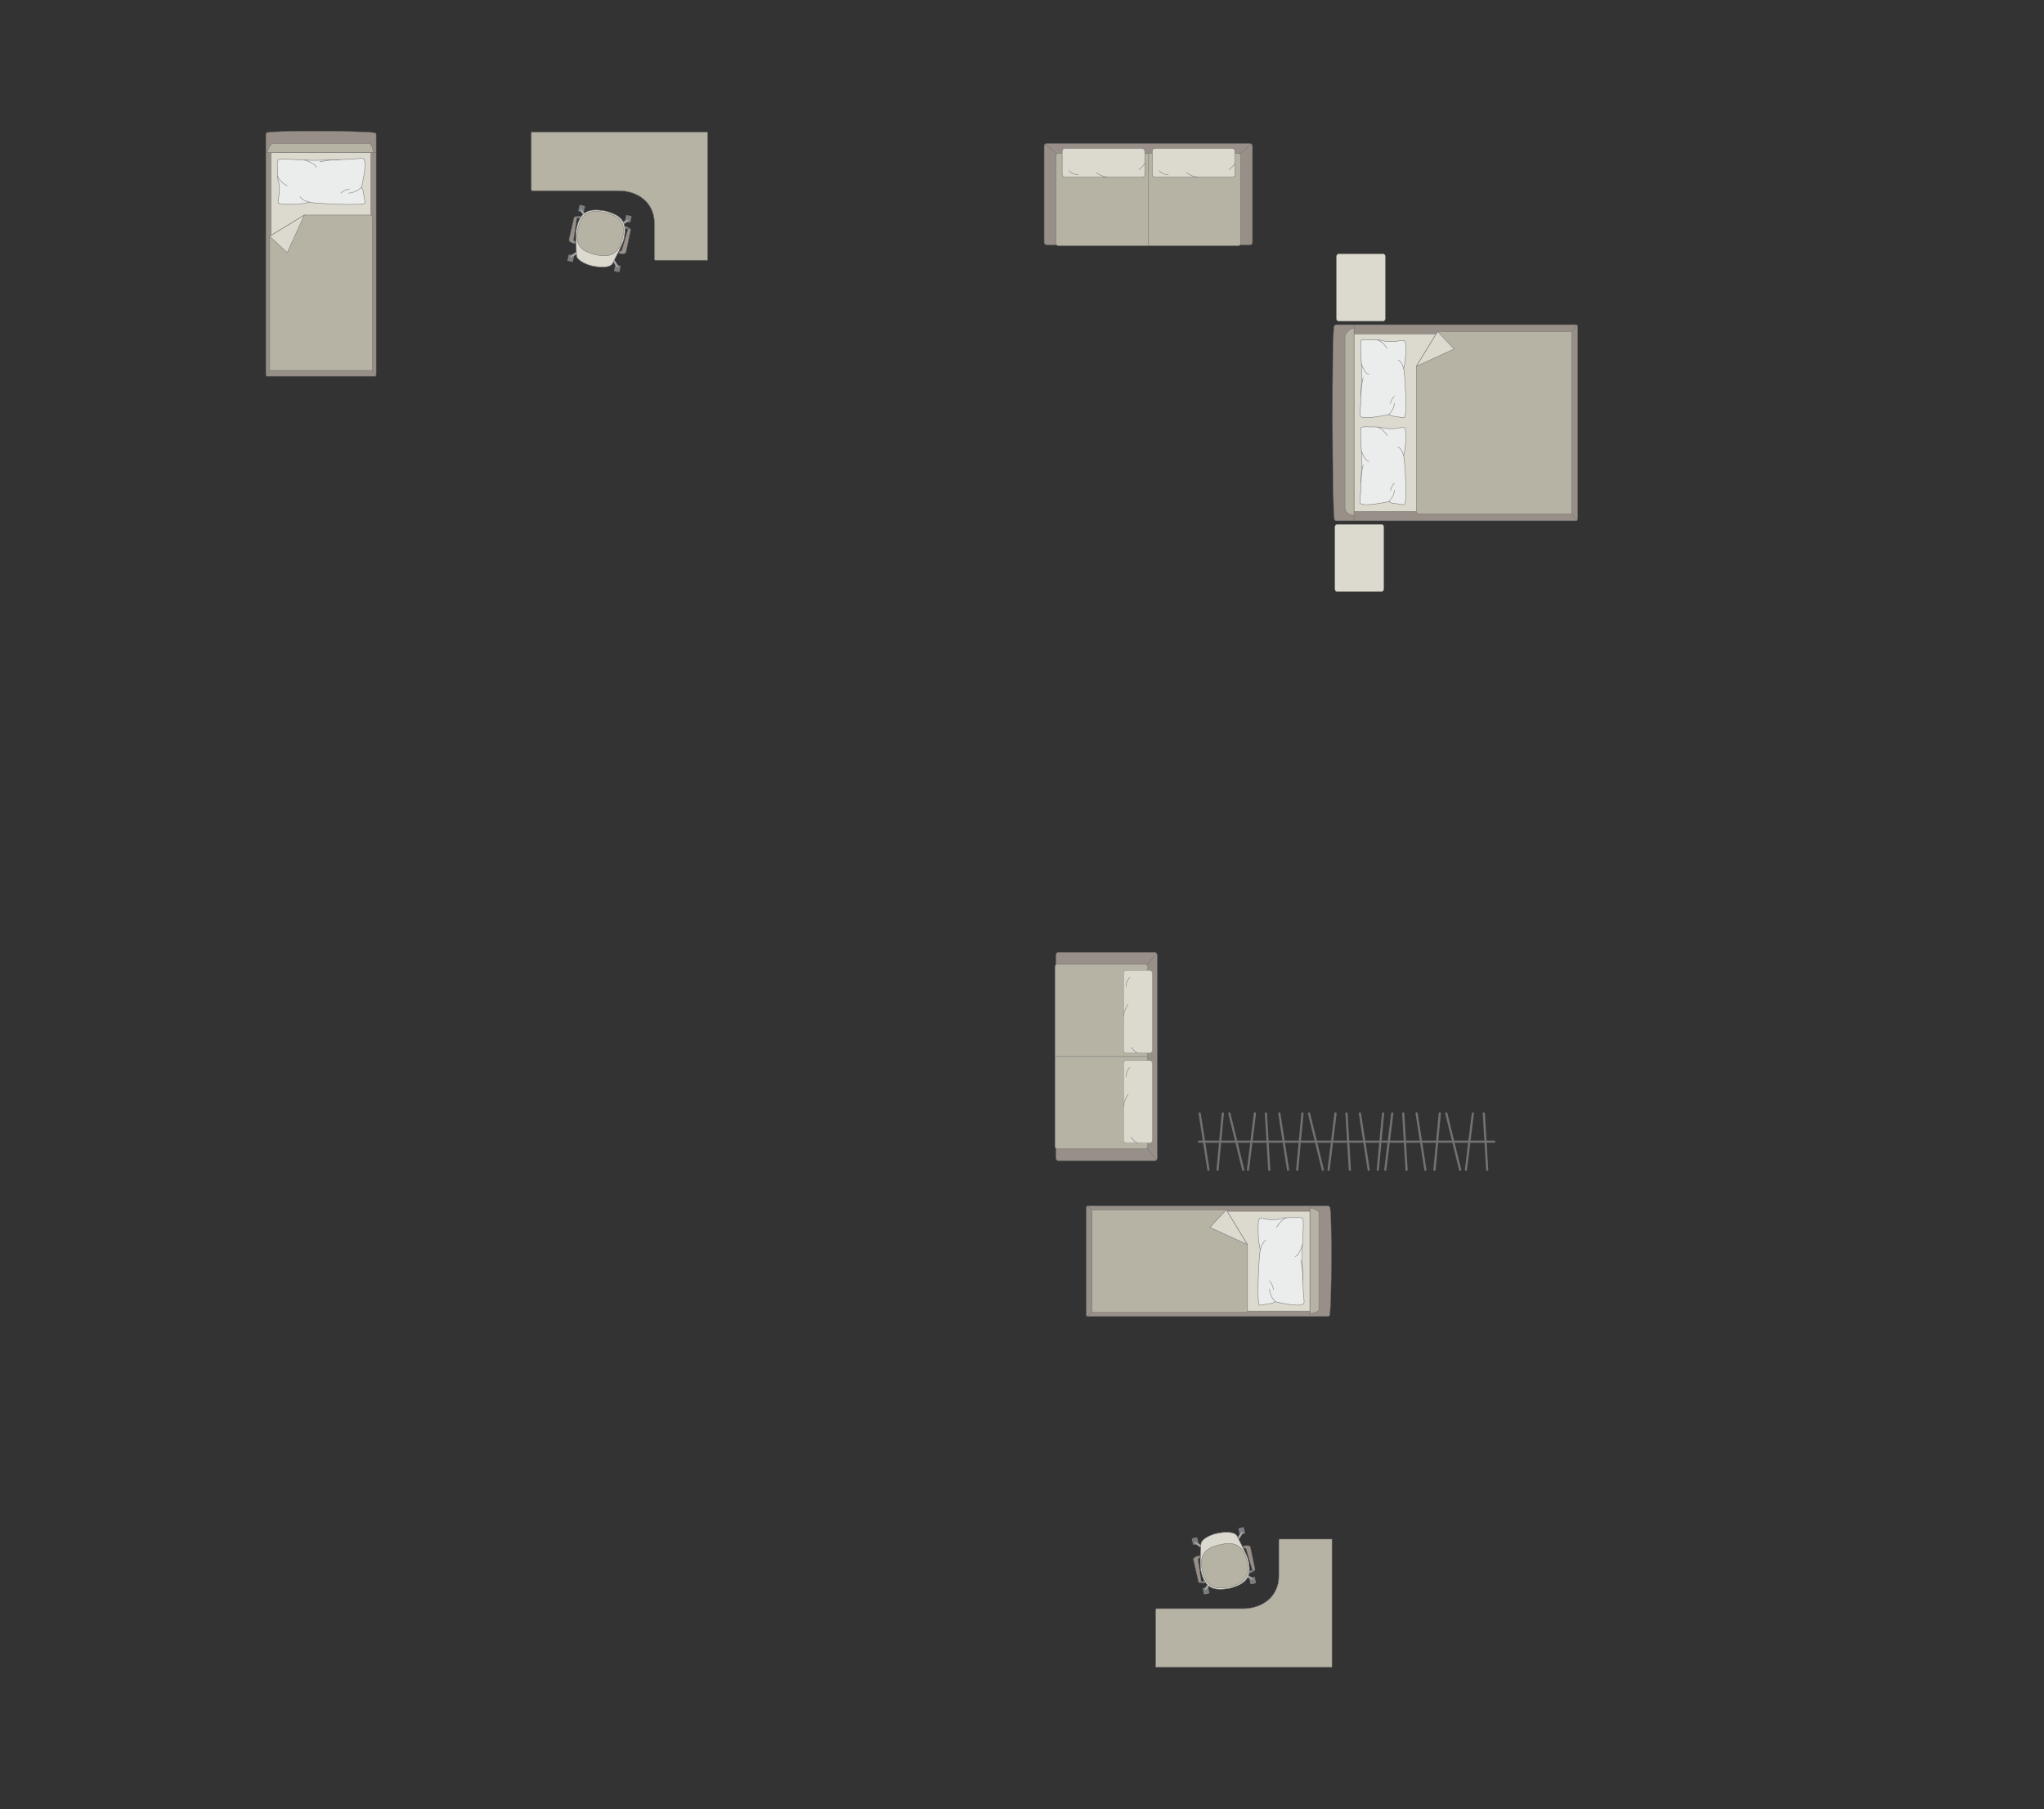 <?xml version="1.0" encoding="UTF-8"?>
<!DOCTYPE svg PUBLIC "-//W3C//DTD SVG 1.1//EN" "http://www.w3.org/Graphics/SVG/1.1/DTD/svg11.dtd">
<!-- Creator: CorelDRAW -->
<svg xmlns="http://www.w3.org/2000/svg" xml:space="preserve" width="166.858mm" height="147.667mm" version="1.1" style="shape-rendering:geometricPrecision; text-rendering:geometricPrecision; image-rendering:optimizeQuality; fill-rule:evenodd; clip-rule:evenodd"
viewBox="0 0 17129.6 15159.52"
 xmlns:xlink="http://www.w3.org/1999/xlink"
 xmlns:xodm="http://www.corel.com/coreldraw/odm/2003">
 <rect x="0" y="0" width="17129.6" height="15159.52" fill="#333333" stroke="none"/>
 <defs>
  <style type="text/css">
   <![CDATA[
    .str0 {stroke:#727271;stroke-width:3.61;stroke-miterlimit:22.926}
    .str1 {stroke:#727271;stroke-width:3.61;stroke-linejoin:round;stroke-miterlimit:22.926}
    .str3 {stroke:#727271;stroke-width:3.61;stroke-linecap:round;stroke-miterlimit:22.926}
    .str2 {stroke:#727271;stroke-width:3.61;stroke-linecap:round;stroke-linejoin:round;stroke-miterlimit:22.926}
    .str4 {stroke:#727271;stroke-width:18.1;stroke-linecap:round;stroke-linejoin:round;stroke-miterlimit:22.926}
    .fil2 {fill:none}
    .fil4 {fill:#EBECEC}
    .fil0 {fill:#DCD9CF}
    .fil3 {fill:#B6B3A5}
    .fil6 {fill:#AAAEB1}
    .fil1 {fill:#989088}
    .fil5 {fill:#7C7D7E}
   ]]>
  </style>
 </defs>
 <g id="мебель">
  <rect class="fil0 str0" transform="matrix(1.29034E-14 -0.487 0.405 1.07249E-14 11199.4 2691.32)" width="1158.92" height="1014.05" rx="45.05" ry="45.05"/>
  <rect class="fil0 str0" transform="matrix(1.29034E-14 -0.487 0.405 1.07249E-14 11186.5 4957.29)" width="1158.92" height="1014.05" rx="45.05" ry="45.05"/>
  <g id="_2430729798944">
   <g>
    <path class="fil1 str0" d="M11182.91 4348.56c-17.75,-70.26 -22.57,-1544.67 -1.97,-1613.7 0,-7.82 10.41,-14.22 18.15,-14.22l2007.43 0c7.75,0 14.11,6.4 14.11,14.22l0 1614.12c0,7.82 -6.35,14.22 -14.11,14.22l-1859.32 0 -148.11 0c-7.75,0 -16.18,-6.82 -16.18,-14.64z"/>
    <line class="fil2 str0" x1="11347.02" y1="4363.2" x2="11347.02" y2= "2720.64" />
    <polygon class="fil0 str0" points="11347.02,2797.97 13156.08,2797.97 13156.08,4284.82 11347.02,4284.82 "/>
    <line class="fil2 str0" x1="13216.02" y1="4359.46" x2="13156.08" y2= "4284.82" />
    <line class="fil2 str0" x1="13156.08" y1="2797.97" x2="13215.33" y2= "2723.79" />
    <path class="fil3 str0" d="M11347.02 4317.51c-34.5,-0.38 -74.03,-21.31 -75.53,-58.21l0 -1436.87c0.57,-42.48 75.53,-88.85 75.53,-68.31l0 1563.39z"/>
    <path class="fil3 str0" d="M12048.09 2777.64l1124.46 0 0 1527.32 -1278.66 0c-11.66,0.06 -23.32,-8.96 -23.69,-20.13 0,-494.96 0,-721.46 0,-1216.43 27.88,-45.57 169.87,-277.66 177.89,-290.76z"/>
    <polygon class="fil0 str1" points="12048.1,2777.65 12185.53,2924.22 11870.21,3068.4 "/>
   </g>
   <g>
    <path class="fil4 str2" d="M11397.32 3483.66c-4.45,-8.12 2.69,-59.68 5.37,-89.6 0,0 10.33,-249.36 9.05,-273.79 2.61,-30.93 -18.04,-244.05 -4.9,-266.45 4.45,-12.06 82.98,-6.11 82.98,-6.11 0,0 62.79,-4.14 99.05,7.28 36.27,11.43 102.21,6.29 102.21,6.29 0,0 69.95,-11.94 72.93,-8.96 12.92,1.63 15.35,33.16 15.35,33.16 0,0 9.1,114.03 -16.78,203.3 10.71,15.36 33.68,418.82 5.07,411.22l-103.29 -14.63 -25.46 -12.27c0,0 -226.92,50.86 -241.58,10.56z"/>
    <path class="fil2 str2" d="M11472.02 3136.52c-38.07,-5.76 -62.46,-89.18 -62.46,-89.18"/>
    <path class="fil2 str2" d="M11625.9 2919.59c-42.56,-65.2 -82.3,-69.94 -82.3,-69.94"/>
    <path class="fil2 str2" d="M11716.78 3016.89c34.57,14.76 45.8,71.87 45.8,71.87"/>
    <path class="fil2 str2" d="M11638.9 3473.09c46.77,-46.68 47.76,-95.11 47.76,-95.11"/>
    <path class="fil2 str2" d="M11651.88 3383.02c11.76,-50.16 34.79,-63.42 34.79,-63.42"/>
    <path class="fil2 str2" d="M11405.84 3315.06c-0.32,-88.99 18.64,-151.01 18.64,-151.01"/>
   </g>
   <g>
    <path class="fil4 str2" d="M11397.32 4212.97c-4.45,-8.12 2.69,-59.68 5.37,-89.6 0,0 10.33,-249.36 9.05,-273.79 2.61,-30.93 -18.04,-244.05 -4.9,-266.45 4.45,-12.06 82.98,-6.11 82.98,-6.11 0,0 62.79,-4.14 99.05,7.28 36.27,11.43 102.21,6.29 102.21,6.29 0,0 69.95,-11.94 72.93,-8.96 12.92,1.63 15.35,33.16 15.35,33.16 0,0 9.1,114.03 -16.78,203.3 10.71,15.36 33.68,418.82 5.07,411.22l-103.29 -14.63 -25.46 -12.27c0,0 -226.92,50.86 -241.58,10.56z"/>
    <path class="fil2 str2" d="M11472.02 3865.84c-38.07,-5.76 -62.46,-89.18 -62.46,-89.18"/>
    <path class="fil2 str2" d="M11625.9 3648.91c-42.56,-65.2 -82.3,-69.94 -82.3,-69.94"/>
    <path class="fil2 str2" d="M11716.78 3746.21c34.57,14.76 45.8,71.87 45.8,71.87"/>
    <path class="fil2 str2" d="M11638.9 4202.41c46.77,-46.68 47.76,-95.11 47.76,-95.11"/>
    <path class="fil2 str2" d="M11651.88 4112.34c11.76,-50.16 34.79,-63.42 34.79,-63.42"/>
    <path class="fil2 str2" d="M11405.84 4044.38c-0.32,-88.99 18.64,-151.01 18.64,-151.01"/>
   </g>
  </g>
  <g id="_2430729816128">
   <rect class="fil1 str0" x="8750.79" y="1202.95" width="1745.22" height="847.97" rx="21.83" ry="17.82"/>
   <rect class="fil3 str0" x="8850.05" y="1283.64" width="1546.97" height="775.49" rx="21.32" ry="17.42"/>
   <line class="fil2 str0" x1="9623.53" y1="1283.64" x2="9623.53" y2= "2059.14" />
   <line class="fil2 str0" x1="10489.29" y1="1207.04" x2="10389.81" y2= "1288.03" />
   <line class="fil2 str0" x1="8757.91" y1="1207.06" x2="8857.22" y2= "1288.06" />
   <g>
    <rect class="fil0 str3" x="9656.6" y="1242.74" width="692.65" height="241.97" rx="24" ry="22.36"/>
    <path class="fil2 str3" d="M9941.89 1446.28c0,0 35.89,30.4 97.54,38.44"/>
    <path class="fil2 str3" d="M10349.25 1368.44c0,0 -21.38,37.62 -49.54,51.7"/>
    <path class="fil2 str3" d="M9792.4 1464.2c0,0 -53.7,-0.61 -76.6,-33.95"/>
   </g>
   <g>
    <rect class="fil0 str3" x="8901.45" y="1242.74" width="692.65" height="241.97" rx="24" ry="22.36"/>
    <path class="fil2 str3" d="M9186.74 1446.28c0,0 35.9,30.4 97.55,38.44"/>
    <path class="fil2 str3" d="M9594.1 1368.44c0,0 -21.38,37.62 -49.54,51.7"/>
    <path class="fil2 str3" d="M9037.26 1464.2c0,0 -53.7,-0.61 -76.6,-33.95"/>
   </g>
  </g>
  <g id="_2430729826016">
   <rect class="fil5 str1" transform="matrix(0.059 0.013 0.013 -0.059 4845.58 1768.82)" width="778.64" height="891.83" rx="38.52" ry="38.52"/>
   <rect class="fil5 str1" transform="matrix(0.059 0.013 0.013 -0.059 5236.05 1854.49)" width="778.64" height="891.83" rx="38.52" ry="38.52"/>
   <rect class="fil5 str1" transform="matrix(0.059 0.013 0.013 -0.059 4754.3 2184.9)" width="778.64" height="891.83" rx="38.52" ry="38.52"/>
   <rect class="fil5 str1" transform="matrix(0.059 0.013 0.013 -0.059 5144.77 2270.56)" width="778.64" height="891.83" rx="38.52" ry="38.52"/>
   <rect class="fil5 str1" transform="matrix(0.05 0.011 0.011 -0.051 4859.99 1771.99)" width="348.58" height="1041.22"/>
   <rect class="fil5 str1" transform="matrix(0.05 0.011 0.011 -0.051 5250.45 1857.65)" width="348.58" height="1041.22"/>
   <rect class="fil5 str1" transform="matrix(0.05 0.011 0.011 -0.051 5159.17 2273.72)" width="348.58" height="1041.22"/>
   <rect class="fil5 str1" transform="matrix(0.05 0.011 0.011 -0.051 4768.71 2188.06)" width="348.58" height="1041.22"/>
   <path class="fil6 str0" d="M4778.8 2153.78l0 0c2.46,3.85 8.2,4.57 12.8,1.67l57.59 -36.29c4.6,-2.9 6.04,-8.89 3.57,-12.74l0 0c-2.46,-3.85 -8.5,-5.03 -13.06,-2.07l-57.07 37.1c-4.56,2.97 -6.3,8.48 -3.84,12.33z"/>
   <path class="fil6 str0" d="M5179.83 2241.76l0 0c-3.85,2.46 -9.37,0.72 -12.33,-3.84l-37.11 -57.06c-2.97,-4.56 -1.77,-10.6 2.08,-13.07l0 0c3.85,-2.46 9.83,-1.02 12.73,3.58l36.3 57.58c2.9,4.6 2.18,10.34 -1.67,12.8z"/>
   <path class="fil6 str0" d="M5267.66 1841.41l0 0c-2.46,-3.85 -8.2,-4.57 -12.8,-1.67l-57.59 36.28c-4.59,2.9 -6.04,8.89 -3.57,12.74l0 0c2.46,3.85 8.5,5.04 13.06,2.07l57.07 -37.1c4.56,-2.96 6.31,-8.47 3.84,-12.32z"/>
   <path class="fil6 str0" d="M4866.3 1753.35l0 0c3.85,-2.46 9.36,-0.71 12.33,3.85l37.11 57.06c2.96,4.56 1.77,10.6 -2.09,13.07l0 0c-3.85,2.46 -9.82,1.02 -12.72,-3.58l-36.3 -57.58c-2.9,-4.6 -2.18,-10.34 1.67,-12.81z"/>
   <path class="fil0 str0" d="M4970.4 2229.66l0 0c113.42,21.51 154.67,-4.21 162.21,-20.89 27.82,-53.77 81.11,-153.7 93.72,-199.18 31.99,-135.57 -1.5,-202.64 -154.66,-241.58l0 0c-111.48,-18.84 -209.43,-18.82 -241.58,154.66 -7.95,39.19 -3.25,148.87 2.63,223.68 2.5,29.29 71.04,70.11 137.68,83.32z"/>
   <path class="fil3 str0" d="M4994.54 2134.46l0 0c81.57,17.89 187.18,24.15 222.48,-136.78l0 0c25.54,-116.43 -6.25,-186.96 -147.6,-217.98l0 0c-123.4,-27.07 -196.21,1.98 -225.64,136.1l0 0c-24.72,112.67 1.63,185.95 150.76,218.67z"/>
   <path class="fil1 str0" d="M4819.17 2022.2l-4 18.23c0,0 -51.19,-10.03 -46.06,-33.35 5.11,-23.32 42.61,-185.31 42.61,-185.31 2.42,-9.94 23.55,-6.39 21.99,4.83l-27.06 184.15c-0.48,3.01 2.45,9.96 12.52,11.46z"/>
   <path class="fil5 str1" d="M4833.71 1826.6c0,0 12.68,-2.09 27.57,3.4l7.9 -12.44c0,0 -26.18,-10.98 -44.74,-1.25l9.26 10.3z"/>
   <path class="fil6 str0" d="M4852.33 1827.46c0,0 5.22,-9.01 1.38,-14.2 5.48,0.9 10.66,2.45 15.45,4.27l-7.87 12.46 -8.95 -2.54z"/>
   <polygon class="fil5 str1" points="4826.37,2027.35 4818.43,2025.6 4815.66,2038.22 4826.87,2040.68 "/>
   <path class="fil1 str0" d="M5194.01 2104.39l-3.99 18.23c0,0 50.68,12.32 55.8,-11.01 5.12,-23.32 38.87,-186.13 38.87,-186.13 1.97,-10.04 -18.7,-15.67 -21.98,-4.83l-52.51 178.57c-0.82,2.94 -6.41,8.02 -16.18,5.16z"/>
   <path class="fil5 str1" d="M5262.7 1920.66c0,0 -10.15,-7.13 -25.98,-8.38l-1.83 -14.66c0,0 27.75,0.95 40.53,17.57l-12.72 5.47z"/>
   <path class="fil6 str0" d="M5245.42 1913.65c0,0 -0.97,-10.38 4.69,-13.47 -5.35,-1.48 -10.07,-2.2 -15.18,-2.56l1.79 14.66 8.71 1.37z"/>
   <polygon class="fil5 str1" points="5185.33,2106.05 5193.27,2107.79 5190.5,2120.41 5179.29,2117.95 "/>
  </g>
  <path class="fil3 str1" d="M5929.51 2180.06l0 -1072.91 -1476.94 0 0 480.31c-0.1,5.42 2.48,10.26 8.6,10.31l726.46 0c142.04,0 295.58,86.85 297.1,272.47l0 301.59c0.08,3.81 2.17,8.1 6.42,8.22l438.36 0z"/>
  <g id="_2430728113728">
   <g>
    <path class="fil1 str0" d="M3143.89 1114.39c-39.52,-17.75 -868.88,-22.57 -907.71,-1.97 -4.4,0 -8,10.41 -8,18.15l0 2007.43c0,7.75 3.59,14.11 8,14.11l907.94 0c4.4,0 8,-6.35 8,-14.11l0 -1859.32 0 -148.11c0,-7.75 -3.84,-16.18 -8.23,-16.18z"/>
    <line class="fil2 str0" x1="3152.13" y1="1278.5" x2="2228.19" y2= "1278.5" />
    <polygon class="fil0 str0" points="2271.69,1278.5 2271.69,3087.57 3108.05,3087.57 3108.05,1278.5 "/>
    <line class="fil2 str0" x1="3150.02" y1="3147.51" x2="3108.05" y2= "3087.57" />
    <line class="fil2 str0" x1="2271.69" y1="3087.57" x2="2229.97" y2= "3146.82" />
    <path class="fil3 str0" d="M3126.43 1278.5c-0.22,-34.5 -11.99,-74.03 -32.75,-75.53l-808.23 0c-23.9,0.57 -49.99,75.53 -38.43,75.53l879.4 0z"/>
    <path class="fil3 str0" d="M2260.25 1979.59l0 1124.45 859.12 0 0 -1287.76c-0.4,-11.65 -7.45,-14.58 -14.16,-14.58 -278.41,0 -275.79,0 -554.2,0 -53.2,32.54 -249.64,152.73 -290.76,177.89z"/>
    <polygon class="fil0 str1" points="2260.26,1979.6 2406.84,2117.03 2551.01,1801.71 "/>
   </g>
   <g>
    <path class="fil4 str2" d="M3041.05 1328.81c-9.13,-4.45 -67.13,2.69 -100.79,5.37 0,0 -280.54,10.33 -308.02,9.05 -34.79,2.61 -274.56,-18.04 -299.76,-4.9 -13.58,4.45 -6.87,82.98 -6.87,82.98 0,0 -4.66,62.79 8.18,99.05 12.84,36.27 7.08,102.21 7.08,102.21 0,0 -13.43,69.95 -10.09,72.93 1.84,12.92 37.31,15.35 37.31,15.35 0,0 128.29,9.1 228.72,-16.78 17.27,10.71 471.16,33.68 462.63,5.07l-16.47 -103.29 -13.8 -25.46c0,0 57.21,-226.92 11.88,-241.58z"/>
    <path class="fil2 str2" d="M2650.53 1403.5c-6.48,-38.07 -100.33,-62.46 -100.33,-62.46"/>
    <path class="fil2 str2" d="M2406.49 1557.39c-73.36,-42.56 -78.69,-82.3 -78.69,-82.3"/>
    <path class="fil2 str2" d="M2515.95 1648.26c16.61,34.57 80.87,45.8 80.87,45.8"/>
    <path class="fil2 str2" d="M3029.17 1570.39c-52.51,46.77 -107,47.76 -107,47.76"/>
    <path class="fil2 str2" d="M2927.84 1583.36c-56.42,11.76 -71.35,34.79 -71.35,34.79"/>
    <path class="fil2 str2" d="M2851.39 1337.33c-100.1,-0.32 -169.88,18.64 -169.88,18.64"/>
   </g>
  </g>
  <g id="_2430728117568">
   <g>
    <path class="fil1 str0" d="M11141.8 11020.46c17.75,-39.52 22.57,-868.88 1.97,-907.71 0,-4.4 -10.41,-8 -18.15,-8l-2007.43 0c-7.75,0 -14.11,3.59 -14.11,8l0 907.94c0,4.4 6.35,8 14.11,8l1859.32 0 148.11 0c7.75,0 16.18,-3.84 16.18,-8.23z"/>
    <line class="fil2 str0" x1="10977.69" y1="11028.69" x2="10977.69" y2= "10104.75" />
    <polygon class="fil0 str0" points="10977.69,10148.25 9168.63,10148.25 9168.63,10984.61 10977.69,10984.61 "/>
    <line class="fil2 str0" x1="9108.69" y1="11026.59" x2="9168.63" y2= "10984.61" />
    <line class="fil2 str0" x1="9168.63" y1="10148.25" x2="9109.37" y2= "10106.53" />
    <path class="fil3 str0" d="M10977.69 11003c34.5,-0.22 74.03,-11.99 75.53,-32.75l0 -808.23c-0.57,-23.9 -75.53,-49.99 -75.53,-38.43l0 879.4z"/>
    <path class="fil3 str0" d="M10276.61 10136.81l-1124.45 0 0 859.12 1287.76 0c11.65,-0.4 14.58,-7.45 14.58,-14.16 0,-278.41 0,-275.79 0,-554.2 -32.54,-53.2 -152.73,-249.64 -177.89,-290.76z"/>
    <polygon class="fil0 str1" points="10276.59,10136.82 10139.16,10283.4 10454.48,10427.58 "/>
   </g>
   <g>
    <path class="fil4 str2" d="M10927.39 10917.61c4.45,-9.13 -2.69,-67.13 -5.37,-100.79 0,0 -10.33,-280.54 -9.05,-308.02 -2.61,-34.79 18.04,-274.56 4.9,-299.76 -4.45,-13.58 -82.98,-6.87 -82.98,-6.87 0,0 -62.79,-4.66 -99.05,8.18 -36.27,12.84 -102.21,7.08 -102.21,7.08 0,0 -69.95,-13.43 -72.93,-10.09 -12.92,1.84 -15.35,37.31 -15.35,37.31 0,0 -9.1,128.29 16.78,228.72 -10.71,17.27 -33.68,471.16 -5.07,462.63l103.29 -16.47 25.46 -13.8c0,0 226.92,57.21 241.58,11.88z"/>
    <path class="fil2 str2" d="M10852.69 10527.1c38.07,-6.48 62.46,-100.33 62.46,-100.33"/>
    <path class="fil2 str2" d="M10698.8 10283.05c42.56,-73.36 82.3,-78.69 82.3,-78.69"/>
    <path class="fil2 str2" d="M10607.93 10392.51c-34.57,16.61 -45.8,80.87 -45.8,80.87"/>
    <path class="fil2 str2" d="M10685.81 10905.74c-46.77,-52.51 -47.76,-107 -47.76,-107"/>
    <path class="fil2 str2" d="M10672.83 10804.4c-11.76,-56.42 -34.79,-71.35 -34.79,-71.35"/>
    <path class="fil2 str2" d="M10918.87 10727.95c0.32,-100.1 -18.64,-169.88 -18.64,-169.88"/>
   </g>
  </g>
  <g id="_2430728058240">
   <rect class="fil5 str1" transform="matrix(0.059 -0.013 0.013 0.059 10078.4 13306.6)" width="778.64" height="891.83" rx="38.52" ry="38.52"/>
   <rect class="fil5 str1" transform="matrix(0.059 -0.013 0.013 0.059 10468.9 13220.9)" width="778.64" height="891.83" rx="38.52" ry="38.52"/>
   <rect class="fil5 str1" transform="matrix(0.059 -0.013 0.013 0.059 9987.13 12890.5)" width="778.64" height="891.83" rx="38.52" ry="38.52"/>
   <rect class="fil5 str1" transform="matrix(0.059 -0.013 0.013 0.059 10377.6 12804.8)" width="778.64" height="891.83" rx="38.52" ry="38.52"/>
   <rect class="fil5 str1" transform="matrix(0.05 -0.011 0.011 0.051 10092.8 13303.4)" width="348.58" height="1041.22"/>
   <rect class="fil5 str1" transform="matrix(0.05 -0.011 0.011 0.051 10483.3 13217.7)" width="348.58" height="1041.22"/>
   <rect class="fil5 str1" transform="matrix(0.05 -0.011 0.011 0.051 10392 12801.7)" width="348.58" height="1041.22"/>
   <rect class="fil5 str1" transform="matrix(0.05 -0.011 0.011 0.051 10001.5 12887.3)" width="348.58" height="1041.22"/>
   <path class="fil6 str0" d="M10011.63 12921.6l0 0c2.46,-3.85 8.2,-4.57 12.8,-1.67l57.59 36.29c4.6,2.9 6.04,8.89 3.57,12.74l0 0c-2.46,3.85 -8.5,5.03 -13.06,2.07l-57.07 -37.1c-4.56,-2.97 -6.3,-8.48 -3.84,-12.33z"/>
   <path class="fil6 str0" d="M10412.66 12833.62l0 0c-3.85,-2.46 -9.37,-0.72 -12.33,3.84l-37.11 57.06c-2.97,4.56 -1.77,10.6 2.08,13.07l0 0c3.85,2.46 9.83,1.02 12.73,-3.58l36.3 -57.58c2.9,-4.6 2.18,-10.34 -1.67,-12.8z"/>
   <path class="fil6 str0" d="M10500.49 13233.98l0 0c-2.46,3.85 -8.2,4.57 -12.8,1.67l-57.59 -36.28c-4.59,-2.9 -6.04,-8.89 -3.57,-12.74l0 0c2.46,-3.85 8.5,-5.04 13.06,-2.07l57.07 37.1c4.56,2.96 6.31,8.47 3.84,12.32z"/>
   <path class="fil6 str0" d="M10099.13 13322.04l0 0c3.85,2.46 9.36,0.71 12.33,-3.85l37.11 -57.06c2.96,-4.56 1.77,-10.6 -2.09,-13.07l0 0c-3.85,-2.46 -9.82,-1.02 -12.72,3.58l-36.3 57.58c-2.9,4.6 -2.18,10.34 1.67,12.81z"/>
   <path class="fil0 str0" d="M10203.22 12845.73l0 0c113.42,-21.51 154.67,4.21 162.21,20.89 27.82,53.77 81.11,153.7 93.72,199.18 31.99,135.57 -1.5,202.64 -154.66,241.58l0 0c-111.48,18.84 -209.43,18.82 -241.58,-154.66 -7.95,-39.19 -3.25,-148.87 2.63,-223.68 2.5,-29.29 71.04,-70.11 137.68,-83.32z"/>
   <path class="fil3 str0" d="M10227.37 12940.92l0 0c81.57,-17.89 187.18,-24.15 222.48,136.78l0 0c25.54,116.43 -6.25,186.96 -147.6,217.98l0 0c-123.4,27.07 -196.21,-1.98 -225.64,-136.1l0 0c-24.72,-112.67 1.63,-185.95 150.76,-218.67z"/>
   <path class="fil1 str0" d="M10052 13053.18l-4 -18.23c0,0 -51.19,10.03 -46.06,33.35 5.11,23.32 42.61,185.31 42.61,185.31 2.42,9.94 23.55,6.39 21.99,-4.83l-27.06 -184.15c-0.48,-3.01 2.45,-9.96 12.52,-11.46z"/>
   <path class="fil5 str1" d="M10066.53 13248.79c0,0 12.68,2.09 27.57,-3.4l7.9 12.44c0,0 -26.18,10.98 -44.74,1.25l9.26 -10.3z"/>
   <path class="fil6 str0" d="M10085.15 13247.93c0,0 5.22,9.01 1.38,14.2 5.48,-0.9 10.66,-2.45 15.45,-4.27l-7.87 -12.46 -8.95 2.54z"/>
   <polygon class="fil5 str1" points="10059.19,13048.04 10051.26,13049.79 10048.48,13037.17 10059.7,13034.7 "/>
   <path class="fil1 str0" d="M10426.84 12970.99l-3.99 -18.23c0,0 50.68,-12.32 55.8,11.01 5.12,23.32 38.87,186.13 38.87,186.13 1.97,10.04 -18.7,15.67 -21.98,4.83l-52.51 -178.57c-0.82,-2.94 -6.41,-8.02 -16.18,-5.16z"/>
   <path class="fil5 str1" d="M10495.53 13154.72c0,0 -10.15,7.13 -25.98,8.38l-1.83 14.66c0,0 27.75,-0.95 40.53,-17.57l-12.72 -5.47z"/>
   <path class="fil6 str0" d="M10478.25 13161.74c0,0 -0.97,10.38 4.69,13.47 -5.35,1.48 -10.07,2.2 -15.18,2.56l1.79 -14.66 8.71 -1.37z"/>
   <polygon class="fil5 str1" points="10418.15,12969.34 10426.1,12967.6 10423.33,12954.98 10412.12,12957.43 "/>
  </g>
  <path class="fil3 str1" d="M11162.33 12895.32l0 1072.91 -1476.94 0 0 -480.31c-0.1,-5.42 2.48,-10.26 8.6,-10.31l726.46 0c142.04,0 295.58,-86.85 297.1,-272.47l0 -301.59c0.08,-3.81 2.17,-8.1 6.42,-8.22l438.36 0z"/>
  <g id="_2430728092320">
   <rect class="fil1 str0" transform="matrix(-2.64351E-14 -0.998 -0.815 2.1584E-14 9697.53 9724.38)" width="1748.48" height="1040.5" rx="21.87" ry="21.87"/>
   <rect class="fil3 str0" transform="matrix(-2.65069E-14 -1.001 -0.818 2.16598E-14 9616.84 9625.39)" width="1545.67" height="948.24" rx="21.3" ry="21.3"/>
   <line class="fil2 str0" x1="9616.84" y1="8851.9" x2="8841.34" y2= "8851.9" />
   <line class="fil2 str0" x1="9693.44" y1="9717.65" x2="9612.45" y2= "9618.18" />
   <line class="fil2 str0" x1="9693.42" y1="7986.28" x2="9612.42" y2= "8085.59" />
   <g>
    <rect class="fil0 str3" transform="matrix(-1.78927E-14 -0.676 -0.63 1.66741E-14 9657.74 9577.62)" width="1025.25" height="384.34" rx="35.52" ry="35.52"/>
    <path class="fil2 str3" d="M9454.2 9170.26c0,0 -30.4,35.89 -38.44,97.54"/>
    <path class="fil2 str3" d="M9532.03 9577.62c0,0 -37.62,-21.38 -51.7,-49.54"/>
    <path class="fil2 str3" d="M9436.28 9020.77c0,0 0.61,-53.7 33.95,-76.6"/>
   </g>
   <g>
    <rect class="fil0 str3" transform="matrix(-1.78927E-14 -0.676 -0.63 1.66741E-14 9657.74 8822.47)" width="1025.25" height="384.34" rx="35.52" ry="35.52"/>
    <path class="fil2 str3" d="M9454.2 8415.11c0,0 -30.4,35.9 -38.44,97.55"/>
    <path class="fil2 str3" d="M9532.03 8822.47c0,0 -37.62,-21.38 -51.7,-49.54"/>
    <path class="fil2 str3" d="M9436.28 8265.62c0,0 0.61,-53.7 33.95,-76.6"/>
   </g>
  </g>
  <g id="_2430728102496">
   <line class="fil2 str4" x1="12522.82" y1="9565.1" x2="10048.82" y2= "9565.1" />
   <line class="fil2 str4" x1="12463.35" y1="9801.12" x2="12435.1" y2= "9329.09" />
   <line class="fil2 str4" x1="12343.19" y1="9329.09" x2="12284.94" y2= "9801.12" />
   <line class="fil2 str4" x1="12236.96" y1="9801.12" x2="12120.98" y2= "9329.09" />
   <line class="fil2 str4" x1="12021.77" y1="9801.12" x2="12065.98" y2= "9329.09" />
   <line class="fil2 str4" x1="11872.01" y1="9329.09" x2="11945.55" y2= "9801.12" />
   <line class="fil2 str4" x1="11787.81" y1="9801.12" x2="11759.56" y2= "9329.09" />
   <line class="fil2 str4" x1="11667.79" y1="9329.09" x2="11609.53" y2= "9801.12" />
   <line class="fil2 str4" x1="11546.4" y1="9801.12" x2="11590.61" y2= "9329.09" />
   <line class="fil2 str4" x1="11396.64" y1="9329.09" x2="11470.18" y2= "9801.12" />
   <line class="fil2 str4" x1="11312.45" y1="9801.12" x2="11284.21" y2= "9329.09" />
   <line class="fil2 str4" x1="11192.3" y1="9329.09" x2="11134.17" y2= "9801.12" />
   <line class="fil2 str4" x1="11086.06" y1="9801.12" x2="10970.23" y2= "9329.09" />
   <line class="fil2 str4" x1="10915.08" y1="9329.09" x2="10870.88" y2= "9801.12" />
   <line class="fil2 str4" x1="10794.65" y1="9801.12" x2="10721.26" y2= "9329.09" />
   <line class="fil2 str4" x1="10608.67" y1="9329.09" x2="10636.91" y2= "9801.12" />
   <line class="fil2 str4" x1="10458.63" y1="9801.12" x2="10516.89" y2= "9329.09" />
   <line class="fil2 str4" x1="10302.79" y1="9329.09" x2="10418.76" y2= "9801.12" />
   <line class="fil2 str4" x1="10203.58" y1="9801.12" x2="10247.78" y2= "9329.09" />
   <line class="fil2 str4" x1="10053.82" y1="9329.09" x2="10127.35" y2= "9801.12" />
  </g>
 </g>
 <g id="контур">
  <polygon class="fil2" points="17129.6,0 -0,0 -0,15159.52 17129.6,15159.52 "/>
 </g>
</svg>
